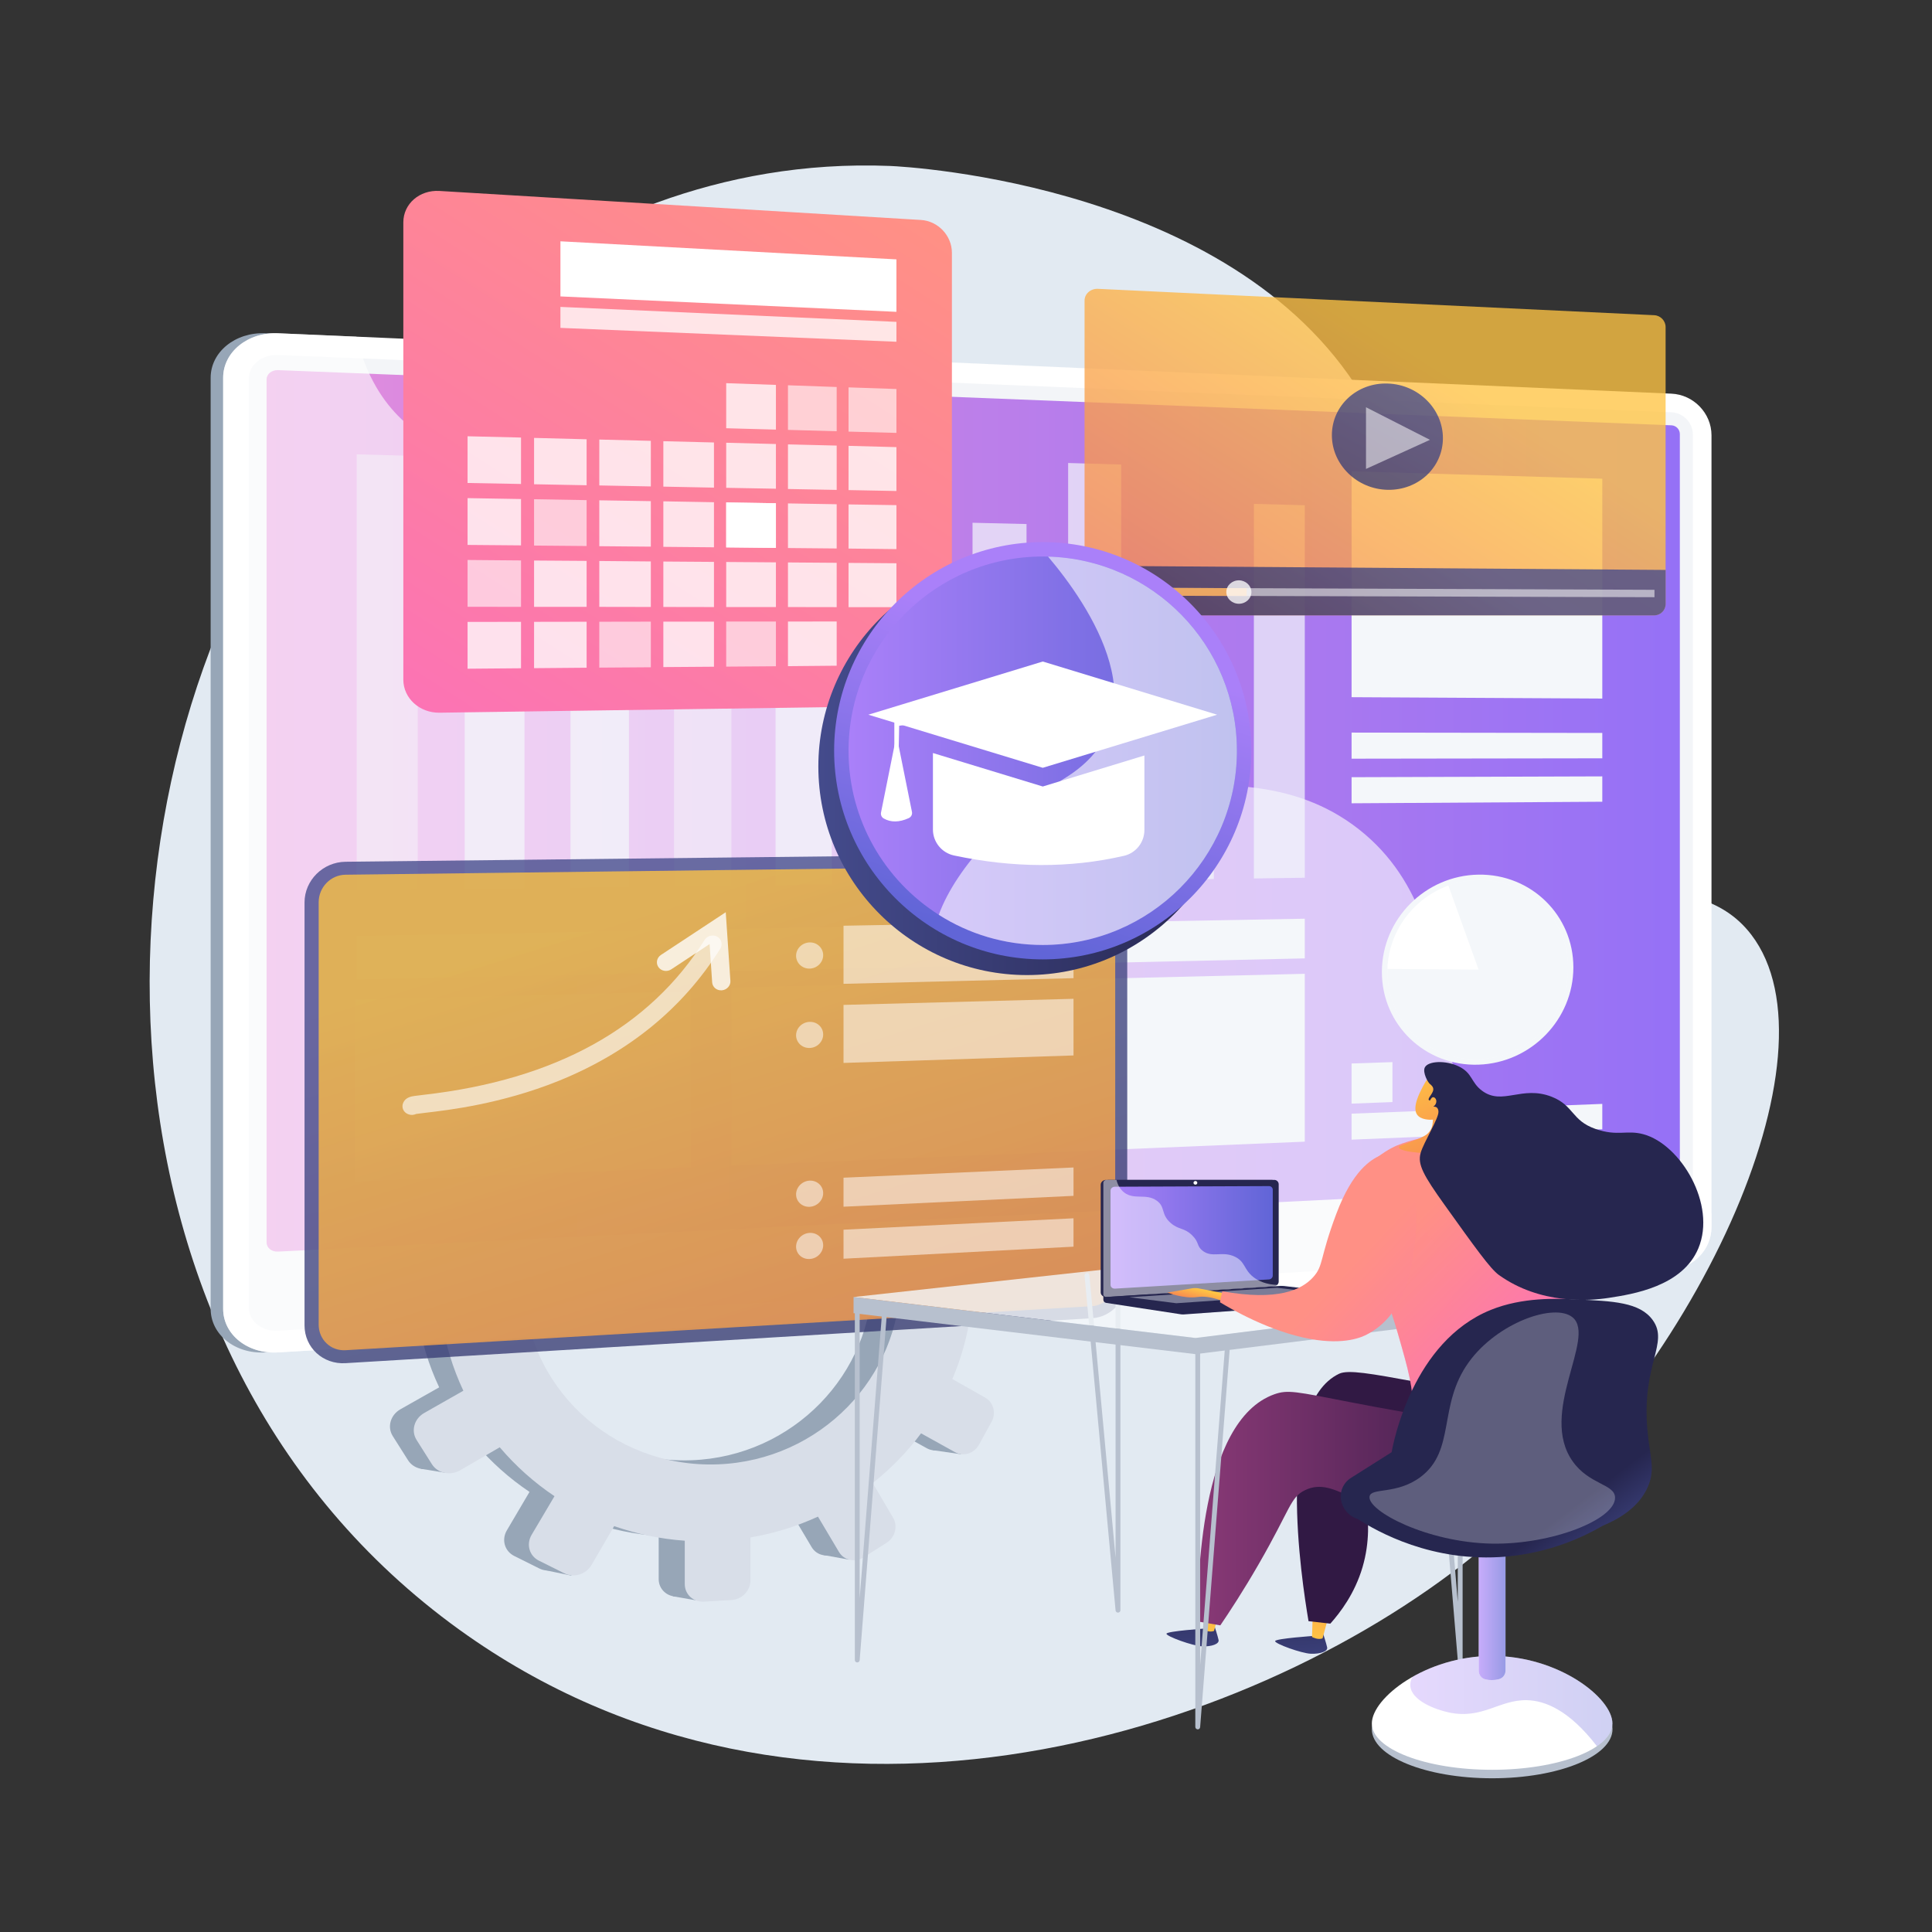 <?xml version="1.0" encoding="UTF-8"?>
<!DOCTYPE svg PUBLIC "-//W3C//DTD SVG 1.1//EN" "http://www.w3.org/Graphics/SVG/1.1/DTD/svg11.dtd">
<!-- Creator: CorelDRAW 2018 (64 Bit) -->
<svg xmlns="http://www.w3.org/2000/svg" xml:space="preserve" width="400px" height="400px" version="1.1" style="shape-rendering:geometricPrecision; text-rendering:geometricPrecision; image-rendering:optimizeQuality; fill-rule:evenodd; clip-rule:evenodd"
viewBox="0 0 211.77 211.77"
 xmlns:xlink="http://www.w3.org/1999/xlink">
 <rect x="0" y="0" width="211.77" height="211.77" fill="#333333" stroke="none"/>
 <defs>
  <style type="text/css">
   <![CDATA[#play,#tuerca{animation-timing-function:linear;animation-iteration-count:infinite}.fil0{fill:none}.fil28{fill:#26264F}.fil2{fill:#97A6B7}.fil26{fill:#B7C0CE}.fil3{fill:#D8DEE8}.fil8{fill:#F4F7FA}.fil17,.fil4{fill:white}.fil1{fill:#E2EAF2}.fil17{fill-opacity:0}.fil47{fill:white;fill-opacity:0.259}.fil5{fill:#D8DEE8;fill-opacity:0.302}.fil11{fill:white;fill-opacity:0.349}.fil31{fill:#D8DEE8;fill-opacity:0.471}.fil30{fill:white;fill-opacity:0.478}.fil10{fill:#F4F7FA;fill-opacity:0.494}.fil24{fill:white;fill-opacity:0.529}.fil20{fill:white;fill-opacity:0.533}.fil7{fill:white;fill-opacity:0.6}.fil14{fill:white;fill-opacity:0.608}.fil18{fill:white;fill-opacity:0.62}.fil9{fill:#F4F7FA;fill-opacity:0.702}.fil13{fill:white;fill-opacity:0.78}.fil19{fill:white;fill-opacity:0.788}.fil27{fill:#F4F7FA;fill-opacity:0.812}.fil40{fill:url(#id0)}.fil34{fill:url(#id1)}.fil29{fill:url(#id2)}.fil6{fill:url(#id3)}.fil48{fill:url(#id4)}.fil32{fill:url(#id5)}.fil39{fill:url(#id6)}.fil50{fill:url(#id7)}.fil33{fill:url(#id8)}.fil35{fill:url(#id9)}.fil37{fill:url(#id10)}.fil38{fill:url(#id11)}.fil41{fill:url(#id12)}.fil43{fill:url(#id13)}.fil46{fill:url(#id14)}.fil12{fill:url(#id15)}.fil36{fill:url(#id16)}.fil49{fill:url(#id17)}.fil44{fill:url(#id18);fill-opacity:0.302}.fil42{fill:url(#id19);fill-opacity:0.302}.fil45{fill:url(#id20);fill-opacity:0.651}.fil25{fill:url(#id21);fill-opacity:0.78}.fil21{fill:url(#id22);fill-opacity:0.78}.fil22{fill:url(#id23);fill-opacity:0.78}.fil23{fill:url(#id24);fill-opacity:0.78}.fil15{fill:url(#id25);fill-opacity:0.788}.fil16{fill:url(#id26);fill-opacity:0.788}#calc,#play,#sombra,#tuerca{transform-box:fill-box;transform-origin:center center}@keyframes spintuerca{0%{transform:translate(0,0) rotate(0)}100%{transform:translate(0,0) rotate(360deg)}}@keyframes spinplay{0%{transform:translate(0,0) rotate(0)}100%{transform:translate(0,0) rotate(360deg)}}#tuerca{animation-name:spintuerca;animation-duration:15s}#play{animation-name:spinplay;animation-duration:8s}#sombra{animation:10s linear infinite forwards sombra_ani}@keyframes sombra_ani{0%,10%,100%,40%{transform:translate(0,0) scale(1)}25%{transform:translate(0,0) scale(1.15)}}#sombra_path{animation:10s linear infinite forwards sombra_path_ani}@keyframes sombra_path_ani{0%,40%,80%{opacity:0}100%,20%,60%{opacity:1}}]]>
  </style>
  <linearGradient id="id0" gradientUnits="userSpaceOnUse" x1="154.56" y1="116.91" x2="161.25" y2="132.82">
   <stop offset="0" style="stop-opacity:1; stop-color:#FFC444"/>
   <stop offset="1" style="stop-opacity:1; stop-color:#F36F56"/>
  </linearGradient>
  <linearGradient id="id1" gradientUnits="userSpaceOnUse" x1="130.17" y1="172.51" x2="131.09" y2="184.45">
   <stop offset="0" style="stop-opacity:1; stop-color:#26264F"/>
   <stop offset="1" style="stop-opacity:1; stop-color:#444B8C"/>
  </linearGradient>
  <linearGradient id="id2" gradientUnits="userSpaceOnUse" x1="121.7" y1="135.58" x2="139.46" y2="135.58">
   <stop offset="0" style="stop-opacity:1; stop-color:#AA80F9"/>
   <stop offset="1" style="stop-opacity:1; stop-color:#6165D7"/>
  </linearGradient>
  <linearGradient id="id3" gradientUnits="userSpaceOnUse" x1="29.21" y1="88.83" x2="184.12" y2="88.83">
   <stop offset="0" style="stop-opacity:1; stop-color:#E38DDD"/>
   <stop offset="1" style="stop-opacity:1; stop-color:#9571F6"/>
  </linearGradient>
  <linearGradient id="id4" gradientUnits="userSpaceOnUse" x1="89.67" y1="83.97" x2="135.41" y2="83.97">
   <stop offset="0" style="stop-opacity:1; stop-color:#444B8C"/>
   <stop offset="1" style="stop-opacity:1; stop-color:#26264F"/>
  </linearGradient>
  <linearGradient id="id5" gradientUnits="userSpaceOnUse" xlink:href="#id1" x1="142.05" y1="173.33" x2="142.97" y2="185.27">
  </linearGradient>
  <linearGradient id="id6" gradientUnits="userSpaceOnUse" xlink:href="#id0" x1="131.37" y1="141.28" x2="130.93" y2="143.1">
  </linearGradient>
  <linearGradient id="id7" gradientUnits="userSpaceOnUse" xlink:href="#id2" x1="92.96" y1="82.27" x2="135.54" y2="82.27">
  </linearGradient>
  <linearGradient id="id8" gradientUnits="userSpaceOnUse" xlink:href="#id0" x1="144.26" y1="179.78" x2="146.53" y2="166.38">
  </linearGradient>
  <linearGradient id="id9" gradientUnits="userSpaceOnUse" xlink:href="#id0" x1="132.38" y1="178.96" x2="134.65" y2="165.56">
  </linearGradient>
  <linearGradient id="id10" gradientUnits="userSpaceOnUse" x1="131.26" y1="165.47" x2="169.86" y2="165.47">
   <stop offset="0" style="stop-opacity:1; stop-color:#893976"/>
   <stop offset="1" style="stop-opacity:1; stop-color:#311944"/>
  </linearGradient>
  <linearGradient id="id11" gradientUnits="userSpaceOnUse" x1="152.91" y1="136.04" x2="169.1" y2="152.37">
   <stop offset="0" style="stop-opacity:1; stop-color:#FF9085"/>
   <stop offset="1" style="stop-opacity:1; stop-color:#FB6FBB"/>
  </linearGradient>
  <linearGradient id="id12" gradientUnits="userSpaceOnUse" xlink:href="#id0" x1="155.43" y1="117.15" x2="161.94" y2="132.03">
  </linearGradient>
  <linearGradient id="id13" gradientUnits="userSpaceOnUse" xlink:href="#id11" x1="147.85" y1="138.83" x2="167.2" y2="157.2">
  </linearGradient>
  <linearGradient id="id14" gradientUnits="userSpaceOnUse" xlink:href="#id4" x1="177.02" y1="172.39" x2="171.85" y2="165.57">
  </linearGradient>
  <linearGradient id="id15" gradientUnits="userSpaceOnUse" xlink:href="#id11" x1="93.27" y1="19.53" x2="47.09" y2="91.42">
  </linearGradient>
  <linearGradient id="id16" gradientUnits="userSpaceOnUse" xlink:href="#id10" x1="165.89" y1="147.84" x2="160.94" y2="155.84">
  </linearGradient>
  <linearGradient id="id17" gradientUnits="userSpaceOnUse" xlink:href="#id2" x1="117.66" y1="70.51" x2="108.31" y2="102.74">
  </linearGradient>
  <linearGradient id="id18" gradientUnits="userSpaceOnUse" xlink:href="#id2" x1="154.58" y1="186.45" x2="176.73" y2="186.45">
  </linearGradient>
  <linearGradient id="id19" gradientUnits="userSpaceOnUse" xlink:href="#id11" x1="147.35" y1="141.18" x2="164.73" y2="157.37">
  </linearGradient>
  <linearGradient id="id20" gradientUnits="userSpaceOnUse" xlink:href="#id2" x1="162.07" y1="176.19" x2="164.98" y2="176.19">
  </linearGradient>
  <linearGradient id="id21" gradientUnits="userSpaceOnUse" xlink:href="#id0" x1="128.53" y1="59.71" x2="128.34" y2="74.43">
  </linearGradient>
  <linearGradient id="id22" gradientUnits="userSpaceOnUse" xlink:href="#id0" x1="156.89" y1="39.9" x2="126.76" y2="86.98">
  </linearGradient>
  <linearGradient id="id23" gradientUnits="userSpaceOnUse" xlink:href="#id4" x1="154.81" y1="57.88" x2="136.04" y2="87.19">
  </linearGradient>
  <linearGradient id="id24" gradientUnits="userSpaceOnUse" xlink:href="#id4" x1="154.93" y1="42.41" x2="138.82" y2="72.97">
  </linearGradient>
  <linearGradient id="id25" gradientUnits="userSpaceOnUse" xlink:href="#id4" x1="71.04" y1="97.69" x2="106.29" y2="210.64">
  </linearGradient>
  <linearGradient id="id26" gradientUnits="userSpaceOnUse" xlink:href="#id0" x1="71.48" y1="98.51" x2="105.34" y2="207.27">
  </linearGradient>
 </defs>
 <g id="Capa_x0020_1">
  <rect id="_1x1" class="fil0" width="211.77" height="211.77"/>
  <g id="bg-sistemas-online-unm.svg">
   <g id="eeZxGrYnhl67">
    <g id="sombra">
     <path id="sombra_path" class="fil1" d="M33.74 51.24c2.73,-3.73 26.04,-34.55 63.82,-33.05 1.89,0.08 38.74,2.03 52.34,26.19 10.05,17.87 -0.59,33.73 11.67,45.9 10.69,10.61 23.83,3.59 30.39,12.17 10.01,13.07 -5.92,48.37 -30.4,68.05 -25.28,20.33 -73.64,35.24 -111.23,8.12 -42.19,-30.45 -41.77,-92.91 -16.59,-127.38z"/>
    </g>
    <g id="tuerca">
      <g id="eeZxGrYnhl610">
       <path id="eeZxGrYnhl611" class="fil2" d="M107.28 136.86l-3.89 0.01c-0.27,-2.57 -0.88,-5.04 -1.8,-7.36l3.29 -1.9c0.9,-0.52 1.2,-1.7 0.68,-2.63l-1.38 -2.49c-0.52,-0.93 -1.68,-1.28 -2.58,-0.76l-3.25 1.84c-1.51,-2.12 -3.32,-4.03 -5.36,-5.67l1.87 -3.21c0.53,-0.92 0.22,-2.13 -0.71,-2.7l-2.49 -1.55c-0.94,-0.58 -2.14,-0.3 -2.69,0.62l-1.87 3.18c-2.41,-1.12 -5.01,-1.93 -7.75,-2.37l0 -3.76c0,-1.11 -0.91,-2.05 -2.04,-2.11l-3.03 -0.13c-1.14,-0.06 -2.08,0.81 -2.08,1.94l0 3.8c-2.82,0.24 -5.54,0.87 -8.11,1.86l-2.02 -3.45c-0.59,-1.01 -1.91,-1.4 -2.94,-0.87l-2.77 1.42c-1.05,0.54 -1.41,1.8 -0.8,2.82l2.09 3.52c-2.29,1.62 -4.34,3.56 -6.07,5.76l-3.79 -2.15c-1.07,-0.6 -2.45,-0.29 -3.07,0.71l-1.67 2.67c-0.63,1 -0.25,2.31 0.83,2.91l3.92 2.17c-1.09,2.5 -1.82,5.18 -2.14,7.98l-4.7 0.01c-1.26,0 -2.29,0.96 -2.29,2.14l0 3.14c0,1.18 1.03,2.13 2.29,2.11l4.83 -0.06c0.4,2.74 1.21,5.35 2.35,7.77l-4.26 2.41c-1.08,0.62 -1.46,1.93 -0.83,2.93l1.67 2.64c0.62,0.99 2,1.29 3.07,0.66l4.31 -2.49c1.72,2.03 3.72,3.82 5.94,5.31l-2.48 4.21c-0.61,1.03 -0.25,2.28 0.8,2.81l2.77 1.38c1.03,0.51 2.35,0.1 2.94,-0.92l2.47 -4.23c2.43,0.86 5,1.4 7.66,1.59l0 4.72c0,1.12 0.94,1.97 2.08,1.91l3.03 -0.18c1.13,-0.07 2.04,-1.03 2.04,-2.14l0 -4.66c2.59,-0.44 5.05,-1.22 7.34,-2.27l2.28 3.84c0.55,0.92 1.75,1.18 2.69,0.58l2.49 -1.57c0.93,-0.59 1.24,-1.81 0.71,-2.72l-2.22 -3.78c1.99,-1.57 3.75,-3.39 5.26,-5.4l3.7 2.05c0.9,0.5 2.06,0.14 2.58,-0.81l1.38 -2.5c0.52,-0.94 0.21,-2.11 -0.68,-2.62l-3.58 -2.02c0.97,-2.27 1.65,-4.69 1.99,-7.21l3.99 -0.05c1.03,-0.02 1.86,-0.89 1.86,-1.95l0 -2.82c0,-1.05 -0.83,-1.91 -1.86,-1.91zm-31.48 23.2c-11.51,0.43 -21.14,-8.5 -21.14,-19.96 0,-11.45 9.63,-20.51 21.14,-20.23 11.11,0.27 19.85,9.21 19.85,19.97 0,10.76 -8.74,19.81 -19.85,20.22z"/>
       <polygon id="eeZxGrYnhl612" class="fil2" points="62.92,109 60.15,108.91 59.2,111.39 "/>
       <polygon id="eeZxGrYnhl613" class="fil2" points="90.39,110.15 93.58,110.18 93.58,112.54 "/>
       <polygon id="eeZxGrYnhl614" class="fil2" points="102.56,121.51 105.74,121.64 104.95,123.43 "/>
       <polygon id="eeZxGrYnhl615" class="fil2" points="107.56,136.89 110.77,137.15 109.72,138.71 "/>
       <polygon id="eeZxGrYnhl616" class="fil2" points="102.21,158.95 105.33,159.4 105.71,156.85 "/>
       <polygon id="eeZxGrYnhl617" class="fil2" points="90.27,170.45 93.07,170.96 93.29,168.89 "/>
       <polygon id="eeZxGrYnhl618" class="fil2" points="76.26,175.41 73.75,174.97 75.91,171.75 "/>
       <polygon id="eeZxGrYnhl619" class="fil2" points="62.64,172.71 59.71,172.1 61.97,169.37 "/>
       <polygon id="eeZxGrYnhl620" class="fil2" points="46.18,120.24 49.23,120.34 48.02,122.57 "/>
       <polygon id="eeZxGrYnhl621" class="fil2" points="40.1,144.21 42.9,144.63 42.67,142.34 "/>
       <polygon id="eeZxGrYnhl622" class="fil2" points="46.11,160.99 48.85,161.44 49.07,159.62 "/>
      </g>
      <path id="eeZxGrYnhl623" class="fil3" d="M110.42 137.11l-3.92 0.01c-0.27,-2.59 -0.89,-5.08 -1.82,-7.41l3.32 -1.93c0.9,-0.52 1.21,-1.71 0.69,-2.65l-1.39 -2.5c-0.53,-0.94 -1.69,-1.29 -2.61,-0.77l-3.27 1.86c-1.53,-2.14 -3.35,-4.06 -5.41,-5.72l1.89 -3.23c0.54,-0.93 0.22,-2.15 -0.72,-2.74l-2.51 -1.55c-0.94,-0.59 -2.16,-0.31 -2.71,0.62l-1.89 3.2c-2.42,-1.12 -5.04,-1.94 -7.81,-2.38l0 -3.79c0,-1.12 -0.92,-2.07 -2.06,-2.12l-3.05 -0.14c-1.15,-0.06 -2.09,0.82 -2.09,1.95l0 3.84c-2.85,0.24 -5.6,0.88 -8.18,1.87l-2.04 -3.47c-0.6,-1.02 -1.93,-1.42 -2.97,-0.88l-2.79 1.43c-1.06,0.54 -1.42,1.81 -0.81,2.84l2.11 3.55c-2.31,1.63 -4.37,3.59 -6.12,5.8l-3.82 -2.16c-1.08,-0.61 -2.47,-0.29 -3.1,0.72l-1.68 2.68c-0.63,1.02 -0.25,2.33 0.84,2.94l3.95 2.19c-1.1,2.52 -1.84,5.22 -2.16,8.05l-4.74 0.01c-1.27,0 -2.31,0.96 -2.31,2.15l0 3.17c0,1.19 1.04,2.14 2.31,2.12l4.87 -0.06c0.41,2.77 1.22,5.39 2.37,7.83l-4.29 2.44c-1.09,0.62 -1.47,1.94 -0.84,2.95l1.68 2.66c0.63,1 2.02,1.3 3.1,0.67l4.34 -2.52c1.74,2.05 3.76,3.86 6,5.36l-2.51 4.24c-0.61,1.04 -0.25,2.31 0.81,2.83l2.79 1.39c1.04,0.52 2.37,0.11 2.97,-0.92l2.48 -4.26c2.46,0.86 5.05,1.41 7.74,1.6l0 4.75c0,1.14 0.94,2 2.09,1.93l3.05 -0.18c1.14,-0.07 2.06,-1.03 2.06,-2.15l0 -4.71c2.61,-0.44 5.09,-1.22 7.4,-2.28l2.3 3.87c0.55,0.93 1.77,1.19 2.71,0.59l2.51 -1.59c0.94,-0.6 1.26,-1.82 0.72,-2.74l-2.24 -3.81c2,-1.59 3.79,-3.42 5.3,-5.45l3.73 2.07c0.92,0.5 2.08,0.14 2.61,-0.81l1.39 -2.53c0.52,-0.94 0.21,-2.12 -0.69,-2.64l-3.61 -2.04c0.98,-2.29 1.66,-4.73 2.01,-7.27l4.02 -0.05c1.04,-0.01 1.88,-0.89 1.88,-1.96l0 -2.84c0,-1.07 -0.84,-1.93 -1.88,-1.93zm-31.74 23.4c-11.6,0.43 -21.31,-8.58 -21.31,-20.13 0,-11.55 9.71,-20.68 21.31,-20.39 11.21,0.27 20.02,9.28 20.02,20.13 0,10.85 -8.81,19.97 -20.02,20.39z"/>
    </g>
    <g id="screen">
     <g id="eeZxGrYnhl625">
      <g id="eeZxGrYnhl626">
       <path id="eeZxGrYnhl627" class="fil2" d="M29.09 148.24c-3.3,0.2 -6,-1.94 -6,-4.78l0 -102.05c0,-2.83 2.7,-5.02 6,-4.88l152.75 6.62c2.42,0.11 4.39,2.15 4.39,4.56l0 86.8c0,2.41 -1.97,4.48 -4.39,4.63l-152.75 9.1z"/>
       <path id="eeZxGrYnhl628" class="fil4" d="M30.47 148.24c-3.31,0.2 -6.01,-1.94 -6.01,-4.78l0 -102.05c0,-2.83 2.71,-5.02 6.01,-4.88l152.74 6.62c2.43,0.11 4.39,2.15 4.39,4.56l0 86.8c0,2.41 -1.96,4.48 -4.39,4.63l-152.74 9.1z"/>
       <path id="eeZxGrYnhl629" class="fil5" d="M183.21 45.19l-152.74 -6.28c-1.77,-0.07 -3.2,1.09 -3.2,2.61l0 79.37 0 22.42c0,1.51 1.43,2.66 3.2,2.55l152.74 -8.77c1.3,-0.07 2.35,-1.18 2.35,-2.47l0 -19.84 0 -67.15c0,-1.29 -1.05,-2.38 -2.35,-2.44z"/>
       <path id="eeZxGrYnhl630" class="fil6" d="M30.47 137.19c-0.69,0.04 -1.25,-0.41 -1.25,-1l0 -94.6c0,-0.59 0.56,-1.04 1.25,-1.02l152.74 6.05c0.51,0.02 0.92,0.45 0.92,0.95l0 81.11c0,0.51 -0.41,0.94 -0.92,0.96l-152.74 7.55z"/>
      </g>
      <path id="eeZxGrYnhl631" class="fil7" d="M167.27 132.82c-12.85,-7.95 -3.88,-30.55 -18.31,-41.91 -14.55,-11.44 -35.02,2.6 -45.21,-9.26 -7.59,-8.83 1.29,-19.49 -5.96,-27.79 -11.36,-13.02 -40.45,4.89 -53.81,-7.94 -1.9,-1.82 -3.82,-4.58 -4.91,-9.02l-8.6 -0.37c-3.31,-0.14 -6.01,2.05 -6.01,4.88l0 102.05c0,2.84 2.71,4.98 6.01,4.78l152.74 -9.1c2.43,-0.15 4.39,-2.22 4.39,-4.63l0 -1.55c-10.14,3.45 -16.34,2.33 -20.33,-0.14z"/>
     </g>
     <g id="eeZxGrYnhl632">
      <polygon id="eeZxGrYnhl633" class="fil8" points="38.95,129.48 75.71,127.95 75.71,108.67 38.95,109.56 "/>
      <g id="eeZxGrYnhl634">
       <g id="eeZxGrYnhl635">
        <polygon id="eeZxGrYnhl636" class="fil9" points="137.44,96.29 143.02,96.21 143.02,55.38 137.44,55.23 "/>
        <polygon id="eeZxGrYnhl637" class="fil9" points="127.36,96.43 133.05,96.35 133.05,75.74 127.36,75.7 "/>
        <polygon id="eeZxGrYnhl638" class="fil9" points="117.08,96.57 122.89,96.49 122.89,50.92 117.08,50.75 "/>
        <polygon id="eeZxGrYnhl639" class="fil9" points="106.6,96.72 112.52,96.63 112.52,57.44 106.6,57.3 "/>
        <polygon id="eeZxGrYnhl640" class="fil9" points="95.91,96.86 101.95,96.78 101.95,86.17 95.91,86.19 "/>
        <polygon id="eeZxGrYnhl641" class="fil9" points="85.01,97.01 91.17,96.93 91.17,71.73 85.01,71.67 "/>
        <polygon id="eeZxGrYnhl642" class="fil10" points="73.88,97.17 80.17,97.08 80.17,60.4 73.88,60.27 "/>
        <polygon id="eeZxGrYnhl643" class="fil9" points="62.53,97.32 68.94,97.24 68.94,70.21 62.53,70.14 "/>
        <polygon id="eeZxGrYnhl644" class="fil9" points="50.94,97.48 57.49,97.39 57.49,55.04 50.94,54.88 "/>
        <polygon id="eeZxGrYnhl645" class="fil10" points="39.1,97.65 45.79,97.56 45.79,49.99 39.1,49.8 "/>
       </g>
      </g>
      <polygon id="eeZxGrYnhl646" class="fil8" points="148.15,124.92 175.63,123.78 175.63,121 148.15,122.07 "/>
      <polygon id="eeZxGrYnhl647" class="fil8" points="148.15,88.05 175.63,87.88 175.63,85.1 148.15,85.19 "/>
      <polygon id="eeZxGrYnhl648" class="fil8" points="148.15,83.16 175.63,83.12 175.63,80.34 148.15,80.3 "/>
      <polygon id="eeZxGrYnhl649" class="fil8" points="148.15,120.97 152.63,120.8 152.63,116.42 148.15,116.57 "/>
      <g id="eeZxGrYnhl650">
       <path id="eeZxGrYnhl651" class="fil8" d="M151.47 106.54c0,5.81 4.77,10.36 10.6,10.16 5.77,-0.2 10.39,-4.97 10.39,-10.67 0,-5.69 -4.62,-10.24 -10.39,-10.16 -5.83,0.08 -10.6,4.86 -10.6,10.67z"/>
       <path id="eeZxGrYnhl652" class="fil11" d="M152.08 106.21c0.14,-4.18 2.89,-7.76 6.68,-9.14 1.04,-0.38 2.16,-0.59 3.31,-0.61 5.44,-0.08 9.81,4.22 9.81,9.59 0,5.37 -4.37,9.87 -9.81,10.06 -5.49,0.18 -9.99,-4.11 -9.99,-9.59 0,-0.1 0,-0.21 0,-0.31z"/>
       <path id="eeZxGrYnhl653" class="fil8" d="M152.08 106.21c0.14,-4.18 2.89,-7.76 6.68,-9.14 1.04,-0.38 2.16,-0.59 3.31,-0.61 5.44,-0.08 9.81,4.22 9.81,9.59 0,5.37 -4.37,9.87 -9.81,10.06 -5.49,0.18 -9.99,-4.11 -9.99,-9.59 0,-0.1 0,-0.21 0,-0.31z"/>
       <g id="eeZxGrYnhl654">
        <path id="eeZxGrYnhl655" class="fil4" d="M152.08 106.21c0.14,-4.18 2.89,-7.76 6.68,-9.14l3.31 9.21 -9.99 -0.07z"/>
       </g>
      </g>
      <g id="eeZxGrYnhl656">
       <path id="eeZxGrYnhl657" class="fil8" d="M49.05 117.35c2.33,0.08 2.68,-1.27 4.98,-1.4 3.9,-0.22 4.85,3.58 8.61,3.52 3.07,-0.05 3.84,-2.61 6.88,-2.33 2.25,0.21 2.7,1.72 4.9,1.93 0.44,0.04 0.87,0.03 1.29,-0.03l0 8.9 -36.76 1.54 0 -15.76c1.97,0.14 3.41,0.58 4.44,1.03 2.48,1.09 3.3,2.51 5.66,2.6z"/>
      </g>
      <polygon id="eeZxGrYnhl658" class="fil8" points="148.15,76.42 175.63,76.57 175.63,52.47 148.15,51.66 "/>
      <polygon id="eeZxGrYnhl659" class="fil8" points="39.1,107.38 143.02,105.05 143.02,100.7 39.1,102.58 "/>
      <polygon id="eeZxGrYnhl660" class="fil8" points="80.17,127.76 143.02,125.14 143.02,106.74 80.17,108.25 "/>
     </g>
    </g>
    <g id="calc">
     <path id="eeZxGrYnhl662" class="fil12" d="M100.94 77.37l-52.77 0.75c-2.18,0.03 -3.96,-1.59 -3.96,-3.62l0 -50.13c0,-2.03 1.78,-3.57 3.96,-3.44l52.77 3.18c1.88,0.11 3.4,1.72 3.4,3.59l0 46.24c0,1.87 -1.52,3.4 -3.4,3.43z"/>
     <g id="eeZxGrYnhl663">
      <g id="eeZxGrYnhl664">
       <polygon id="eeZxGrYnhl665" class="fil13" points="85.05,47.09 79.6,46.94 79.6,42 85.05,42.19 "/>
       <polygon id="eeZxGrYnhl666" class="fil14" points="91.71,47.27 86.37,47.12 86.37,42.23 91.71,42.42 "/>
       <polygon id="eeZxGrYnhl667" class="fil14" points="98.26,47.45 93.01,47.31 93.01,42.46 98.26,42.64 "/>
       <polygon id="eeZxGrYnhl668" class="fil13" points="57.11,53.05 51.25,52.94 51.25,47.82 57.11,47.96 "/>
       <polygon id="eeZxGrYnhl669" class="fil13" points="64.3,53.19 58.54,53.08 58.54,48 64.3,48.15 "/>
       <polygon id="eeZxGrYnhl670" class="fil13" points="71.34,53.32 65.69,53.21 65.69,48.18 71.34,48.32 "/>
       <polygon id="eeZxGrYnhl671" class="fil13" points="78.26,53.45 72.71,53.34 72.71,48.36 78.26,48.5 "/>
       <polygon id="eeZxGrYnhl672" class="fil13" points="85.05,53.57 79.6,53.47 79.6,48.53 85.05,48.67 "/>
       <polygon id="eeZxGrYnhl673" class="fil13" points="91.71,53.7 86.37,53.6 86.37,48.71 91.71,48.84 "/>
       <polygon id="eeZxGrYnhl674" class="fil13" points="98.26,53.82 93.01,53.72 93.01,48.87 98.26,49.01 "/>
       <polygon id="eeZxGrYnhl675" class="fil13" points="57.11,59.78 51.25,59.73 51.25,54.6 57.11,54.7 "/>
       <polygon id="eeZxGrYnhl676" class="fil14" points="64.3,59.85 58.54,59.8 58.54,54.72 64.3,54.82 "/>
       <polygon id="eeZxGrYnhl677" class="fil13" points="71.34,59.92 65.69,59.87 65.69,54.84 71.34,54.93 "/>
       <polygon id="eeZxGrYnhl678" class="fil13" points="78.26,59.99 72.71,59.94 72.71,54.95 78.26,55.05 "/>
       <polygon id="eeZxGrYnhl679" class="fil13" points="85.05,60.06 79.6,60 79.6,55.07 85.05,55.16 "/>
       <polygon id="eeZxGrYnhl680" class="fil13" points="91.71,60.12 86.37,60.07 86.37,55.18 91.71,55.27 "/>
       <polygon id="eeZxGrYnhl681" class="fil13" points="98.26,60.19 93.01,60.13 93.01,55.29 98.26,55.37 "/>
       <polygon id="eeZxGrYnhl682" class="fil14" points="57.11,66.52 51.25,66.51 51.25,61.38 57.11,61.43 "/>
       <polygon id="eeZxGrYnhl683" class="fil13" points="64.3,66.52 58.54,66.52 58.54,61.44 64.3,61.48 "/>
       <polygon id="eeZxGrYnhl684" class="fil13" points="71.34,66.53 65.69,66.52 65.69,61.49 71.34,61.54 "/>
       <polygon id="eeZxGrYnhl685" class="fil13" points="78.26,66.54 72.71,66.53 72.71,61.55 78.26,61.59 "/>
       <polygon id="eeZxGrYnhl686" class="fil13" points="85.05,66.54 79.6,66.54 79.6,61.6 85.05,61.64 "/>
       <polygon id="eeZxGrYnhl687" class="fil13" points="91.71,66.55 86.37,66.54 86.37,61.65 91.71,61.69 "/>
       <polygon id="eeZxGrYnhl688" class="fil13" points="98.26,66.55 93.01,66.55 93.01,61.7 98.26,61.74 "/>
       <polygon id="eeZxGrYnhl689" class="fil13" points="57.11,73.25 51.25,73.3 51.25,68.17 57.11,68.16 "/>
       <polygon id="eeZxGrYnhl690" class="fil13" points="64.3,73.19 58.54,73.24 58.54,68.16 64.3,68.15 "/>
       <polygon id="eeZxGrYnhl691" class="fil14" points="71.34,73.14 65.69,73.18 65.69,68.15 71.34,68.14 "/>
       <polygon id="eeZxGrYnhl692" class="fil13" points="78.26,73.08 72.71,73.12 72.71,68.14 78.26,68.14 "/>
       <polygon id="eeZxGrYnhl693" class="fil14" points="85.05,73.03 79.6,73.07 79.6,68.13 85.05,68.13 "/>
       <polygon id="eeZxGrYnhl694" class="fil13" points="91.71,72.97 86.37,73.02 86.37,68.13 91.71,68.12 "/>
      </g>
      <polygon id="eeZxGrYnhl695" class="fil4" points="98.26,34.18 61.43,32.49 61.43,26.45 98.26,28.43 "/>
      <polygon id="eeZxGrYnhl696" class="fil13" points="98.26,37.46 61.43,35.94 61.43,33.64 98.26,35.28 "/>
      <polygon id="eeZxGrYnhl697" class="fil4" points="85.05,60.06 79.6,60 79.6,55.07 85.05,55.16 "/>
     </g>
    </g>
    <g id="eeZxGrYnhl698">
     <path id="eeZxGrYnhl699" class="fil15" d="M37.87 149.42c-2.47,0.15 -4.49,-1.71 -4.49,-4.14l0 -46.36c0,-2.43 2.02,-4.43 4.49,-4.46l81.86 -0.91c2.12,-0.03 3.83,1.77 3.83,4.01l0 42.64c0,2.24 -1.71,4.16 -3.83,4.29l-81.86 4.93z"/>
     <path id="eeZxGrYnhl6100" class="fil16" d="M119.73 94.87l-81.86 1.01c-1.62,0.02 -2.94,1.37 -2.94,3.02l0 46.29c0,1.65 1.32,2.9 2.94,2.81l81.86 -4.83c1.39,-0.08 2.51,-1.38 2.51,-2.9l0 -42.69c0,-1.52 -1.12,-2.73 -2.51,-2.71z"/>
     <polygon id="eeZxGrYnhl6101" class="fil17" points="51.31,140.14 45.18,140.46 45.18,130.61 51.31,130.34 "/>
     <polygon id="eeZxGrYnhl6102" class="fil17" points="61.39,139.61 55.37,139.92 55.37,126.95 61.39,126.7 "/>
     <polygon id="eeZxGrYnhl6103" class="fil17" points="71.28,139.09 65.37,139.4 65.37,122.3 71.28,122.08 "/>
     <polygon id="eeZxGrYnhl6104" class="fil17" points="80.99,138.91 75.19,139.22 75.19,116.7 80.99,116.51 "/>
     <path id="eeZxGrYnhl6105" class="fil18" d="M45.18 122.21c-0.14,0 -0.28,-0.02 -0.41,-0.07 -0.55,-0.19 -0.8,-0.76 -0.57,-1.27 0.26,-0.59 0.89,-0.69 1.23,-0.74 0.26,-0.04 0.61,-0.08 1.05,-0.13 14.46,-1.65 24.73,-7.38 30.76,-16.98 0.29,-0.46 0.9,-0.61 1.38,-0.35 0.47,0.27 0.62,0.86 0.33,1.32 -4.07,6.5 -10.02,11.38 -17.75,14.5 -6.27,2.52 -12.05,3.19 -14.54,3.48 -0.41,0.05 -0.83,0.1 -1.03,0.13 -0.14,0.06 -0.29,0.1 -0.45,0.11zm0.98 -0.63c0,0 0,0 0,0 0,0 0,0 0,0zm0 0c0,0 0,0 0,0 0,0 0,0 0,0zm0 0c0,0 0,0 0,0 0,0 0,0 0,0zm0 -0.01c0,0 0,0 0,0.01 0,-0.01 0,-0.01 0,-0.01zm0 0c0,0 0,0 0,0 0,0 0,0 0,0zm0 0c0,0 0,0 0,0 0,0 0,0 0,0zm0 0c0,0 0,0 0,0 0,0 0,0 0,0z"/>
     <path id="eeZxGrYnhl6106" class="fil19" d="M79.06 108.55c-0.52,0.02 -0.96,-0.36 -1,-0.87l-0.28 -4.2 -4.2 2.77c-0.46,0.31 -1.09,0.2 -1.4,-0.23 -0.32,-0.44 -0.19,-1.05 0.27,-1.35l7.1 -4.68 0.51 7.52c0.04,0.52 -0.38,0.99 -0.93,1.04 -0.02,0 -0.05,0 -0.07,0z"/>
     <path id="eeZxGrYnhl6107" class="fil20" d="M90.23 104.7c0,0.79 -0.67,1.45 -1.48,1.47 -0.82,0.02 -1.49,-0.61 -1.49,-1.41 0,-0.79 0.67,-1.44 1.49,-1.46 0.82,-0.02 1.48,0.61 1.48,1.4z"/>
     <polygon id="eeZxGrYnhl6108" class="fil20" points="117.67,107.22 92.46,107.84 92.46,101.47 117.67,101.01 "/>
     <path id="eeZxGrYnhl6109" class="fil20" d="M90.23 113.39c0,0.8 -0.67,1.46 -1.48,1.48 -0.82,0.03 -1.49,-0.6 -1.49,-1.39 0,-0.79 0.67,-1.45 1.49,-1.47 0.82,-0.03 1.48,0.59 1.48,1.38z"/>
     <polygon id="eeZxGrYnhl6110" class="fil20" points="117.67,115.69 92.46,116.51 92.46,110.15 117.67,109.48 "/>
     <path id="eeZxGrYnhl6111" class="fil20" d="M90.23 130.78c0,0.79 -0.67,1.46 -1.48,1.5 -0.82,0.04 -1.49,-0.57 -1.49,-1.36 0,-0.8 0.67,-1.47 1.49,-1.51 0.82,-0.03 1.48,0.58 1.48,1.37z"/>
     <polygon id="eeZxGrYnhl6112" class="fil20" points="117.67,131.08 92.46,132.27 92.46,129.09 117.67,127.97 "/>
     <path id="eeZxGrYnhl6113" class="fil20" d="M90.23 136.49c0,0.8 -0.67,1.47 -1.48,1.51 -0.82,0.05 -1.49,-0.56 -1.49,-1.35 0,-0.8 0.67,-1.47 1.49,-1.51 0.82,-0.04 1.48,0.56 1.48,1.35z"/>
     <polygon id="eeZxGrYnhl6114" class="fil20" points="117.67,136.65 92.46,137.97 92.46,134.79 117.67,133.54 "/>
    </g>
    <g id="eeZxGrYnhl6115">
     <path id="eeZxGrYnhl6116" class="fil21" d="M181.32 67.45l-60.96 0c-0.81,0 -1.48,-0.61 -1.48,-1.36l0 -33.14c0,-0.75 0.67,-1.33 1.48,-1.29l60.96 2.89c0.69,0.03 1.25,0.61 1.25,1.3l0 30.36c0,0.68 -0.56,1.24 -1.25,1.24z"/>
     <path id="eeZxGrYnhl6117" class="fil22" d="M181.32 67.45l-60.96 0c-0.81,0 -1.48,-0.61 -1.48,-1.36l0 -4.08 63.69 0.46 0 3.74c0,0.68 -0.56,1.24 -1.25,1.24z"/>
     <g id="play">
      <g id="eeZxGrYnhl6118_ts">
       <g id="eeZxGrYnhl6118">
        <path id="eeZxGrYnhl6119" class="fil23" d="M158.16 48.03c0,3.19 -2.69,5.72 -6.04,5.66 -3.37,-0.06 -6.13,-2.74 -6.13,-5.99 0,-3.25 2.76,-5.78 6.13,-5.66 3.35,0.11 6.04,2.79 6.04,5.99z"/>
        <polygon id="eeZxGrYnhl6120" class="fil24" points="149.73,51.4 149.73,44.64 156.74,48.21 "/>
       </g>
      </g>
     </g>
     <polygon id="eeZxGrYnhl6121" class="fil24" points="181.35,65.46 120.33,65.28 120.33,64.41 181.35,64.65 "/>
     <polygon id="eeZxGrYnhl6122" class="fil25" points="136.65,65.33 120.33,65.28 120.33,64.41 136.65,64.47 "/>
     <path id="eeZxGrYnhl6123" class="fil13" d="M137.17 64.9c0,0.71 -0.62,1.28 -1.37,1.28 -0.76,0 -1.38,-0.58 -1.38,-1.29 0,-0.71 0.62,-1.28 1.38,-1.28 0.75,0.01 1.37,0.58 1.37,1.29z"/>
    </g>
    <g id="eeZxGrYnhl6124">
     <g id="eeZxGrYnhl6125">
      <path id="eeZxGrYnhl6126" class="fil26" d="M122.54 176.76c-0.13,0 -0.25,-0.1 -0.26,-0.24l-3.4 -36.69c-0.01,-0.15 0.1,-0.28 0.24,-0.29 0.15,-0.01 0.28,0.09 0.29,0.24l2.87 30.97 0 -31.76c0,-0.15 0.12,-0.27 0.26,-0.27 0.15,0 0.27,0.12 0.27,0.27l0 37.51c0,0.14 -0.11,0.25 -0.25,0.26 -0.01,0 -0.01,0 -0.02,0z"/>
      <g id="eeZxGrYnhl6127">
       <polygon id="eeZxGrYnhl6128" class="fil27" points="160.41,143 123.16,138.92 93.56,142.17 131.04,146.66 "/>
       <polygon id="eeZxGrYnhl6129" class="fil26" points="131.04,146.66 160.41,143 160.41,144.77 131.04,148.43 93.56,143.94 93.56,142.17 "/>
      </g>
      <path id="eeZxGrYnhl6130" class="fil26" d="M93.97 182.22c-0.01,0 -0.01,0 -0.02,0 -0.14,0 -0.25,-0.12 -0.25,-0.26l0 -38.12c0,-0.14 0.12,-0.26 0.27,-0.26 0.14,0 0.26,0.12 0.26,0.26l0 31.36 2.46 -31.38c0.02,-0.14 0.14,-0.25 0.29,-0.24 0.14,0.01 0.25,0.14 0.24,0.29l-2.99 38.11c-0.01,0.14 -0.13,0.24 -0.26,0.24z"/>
      <path id="eeZxGrYnhl6131" class="fil26" d="M160.05 182.22c-0.13,0 -0.25,-0.1 -0.26,-0.24l-3.18 -38.11c-0.01,-0.15 0.1,-0.28 0.24,-0.29 0.15,-0.02 0.28,0.1 0.29,0.24l2.65 31.77 0 -30.82c0,-0.15 0.12,-0.26 0.26,-0.26 0.15,0 0.27,0.11 0.27,0.26l0 37.19c0,0.14 -0.11,0.26 -0.26,0.26 0,0 0,0 -0.01,0z"/>
     </g>
     <g id="eeZxGrYnhl6132">
      <g id="eeZxGrYnhl6133">
       <g id="eeZxGrYnhl6134">
        <path id="eeZxGrYnhl6135" class="fil28" d="M149.89 142.04l-28.95 -0.21 0 0.63c0,0.18 0.13,0.32 0.3,0.35l8.18 1.25c0.1,0.02 0.2,0.02 0.3,0.02l19.86 -1.43c0.18,-0.02 0.31,-0.16 0.31,-0.34l0 -0.27 0 0z"/>
        <g id="eeZxGrYnhl6136">
         <path id="eeZxGrYnhl6137" class="fil28" d="M139.39 140.99l-18.15 1.16c-0.33,0.02 -0.59,-0.2 -0.59,-0.49l0 -11.8c0,-0.29 0.27,-0.53 0.59,-0.53l18.15 0c0.26,0 0.48,0.21 0.48,0.48l0 10.66c0,0.27 -0.22,0.5 -0.48,0.52z"/>
         <path id="eeZxGrYnhl6138" class="fil28" d="M139.68 140.99l-18.15 1.16c-0.33,0.02 -0.59,-0.2 -0.59,-0.49l0 -11.8c0,-0.29 0.26,-0.53 0.59,-0.53l18.15 0c0.26,0 0.48,0.21 0.48,0.48l0 10.66c0,0.27 -0.22,0.5 -0.48,0.52z"/>
         <path id="eeZxGrYnhl6139" class="fil29" d="M139.11 140.24l-16.9 1.01c-0.27,0.01 -0.48,-0.17 -0.48,-0.41l0 -10.33c0,-0.24 0.21,-0.43 0.48,-0.43l16.9 -0.07c0.22,0 0.4,0.18 0.4,0.4l0 9.41c0,0.21 -0.18,0.4 -0.4,0.42z"/>
         <path id="eeZxGrYnhl6140" class="fil4" d="M131.24 129.65c0,0.11 -0.09,0.2 -0.21,0.2 -0.11,0 -0.21,-0.09 -0.21,-0.2 0,-0.11 0.1,-0.2 0.21,-0.2 0.12,0 0.21,0.09 0.21,0.2z"/>
         <path id="eeZxGrYnhl6141" class="fil30" d="M135.38 137.76c-1.41,-0.69 -2.51,0.18 -3.58,-0.68 -0.65,-0.51 -0.33,-0.9 -1.13,-1.68 -0.88,-0.86 -1.45,-0.57 -2.34,-1.34 -1.12,-0.98 -0.56,-1.74 -1.52,-2.44 -1.17,-0.85 -2.44,-0.07 -3.55,-0.88 -0.48,-0.36 -0.75,-0.87 -0.88,-1.41l-1.09 0c-0.19,0 -0.35,0.14 -0.35,0.31l0 12.24c0,0.17 0.16,0.3 0.35,0.29l18.59 -1.2c0.09,0 0.17,-0.05 0.22,-0.12 -1.36,-0.04 -2.2,-0.46 -2.73,-0.88 -1.05,-0.84 -0.87,-1.66 -1.99,-2.21z"/>
        </g>
        <path id="eeZxGrYnhl6142" class="fil28" d="M140.4 140.95l-19.46 1.23 8.48 1.3c0.1,0.02 0.2,0.02 0.3,0.02l20.17 -1.46 -9.18 -1.08c-0.1,-0.01 -0.21,-0.01 -0.31,-0.01z"/>
        <polygon id="eeZxGrYnhl6143" class="fil31" points="123.78,142.19 139.98,141.16 144.99,141.74 128.93,142.85 "/>
       </g>
      </g>
      <path id="eeZxGrYnhl6144" class="fil32" d="M144.08 179.31c0,0 -4.25,0.29 -4.31,0.57 -0.07,0.28 2.88,1.35 3.92,1.39 1.03,0.04 1.88,-0.26 1.78,-0.7 -0.09,-0.43 -0.45,-1.53 -0.45,-1.53l-0.94 0.27z"/>
      <path id="eeZxGrYnhl6145" class="fil33" d="M143.88 177.42l-0.07 2.01c0,0 0.65,0.36 1.16,0.15l0.57 -2.12 -1.66 -0.04z"/>
      <path id="eeZxGrYnhl6146" class="fil34" d="M132.18 178.5c0,0 -4.25,0.29 -4.32,0.57 -0.06,0.28 2.89,1.35 3.92,1.39 1.03,0.04 1.88,-0.26 1.79,-0.7 -0.09,-0.43 -0.45,-1.53 -0.45,-1.53l-0.94 0.27z"/>
      <path id="eeZxGrYnhl6147" class="fil35" d="M131.98 176.61l-0.07 2.01c0,0 0.64,0.36 1.16,0.15l0.57 -2.12 -1.66 -0.04z"/>
      <path id="eeZxGrYnhl6148" class="fil36" d="M143.43 177.7c0.8,0.09 1.59,0.18 2.39,0.27 1.07,-1.2 2.67,-3.27 3.53,-6.19 1.65,-5.63 -0.74,-9.68 0.8,-10.69 2.17,-1.43 6.88,6.79 14.44,6.58 3.11,-0.08 7.16,-1.6 8.71,-4.91 0.24,-0.5 1.39,-3.12 0.27,-5.57 -1.16,-2.53 -6.92,-3.63 -18.39,-5.73 -4.92,-0.9 -7.4,-1.35 -8.4,-0.88 -7.08,3.38 -4.13,22.49 -3.35,27.12z"/>
      <path id="eeZxGrYnhl6149" class="fil37" d="M131.29 177.73c0.82,0.15 1.64,0.29 2.47,0.43 1,-1.47 2.51,-3.77 4.2,-6.7 3.52,-6.1 3.46,-7.34 5.09,-8.12 3.45,-1.66 6.05,2.82 14.58,4.06 2.79,0.41 8.98,1.31 11.49,-2.03 1.01,-1.35 1.6,-3.63 0.79,-5.57 -1.44,-3.47 -6.19,-3.05 -21.82,-6.09 -6.1,-1.19 -6.93,-1.4 -8.41,-0.88 -8.25,2.94 -8.41,20.9 -8.39,24.9z"/>
      <path id="eeZxGrYnhl6150" class="fil38" d="M148.37 129.97c0.81,-1.98 2.56,-3.12 3.46,-3.72 0.45,-0.29 0.87,-0.51 1.29,-0.69 3.28,-1.33 6.54,-1.24 7.13,-1.2 1.41,0.11 4.9,0.37 7.49,2.61 1.25,1.08 2.25,2.6 3.71,11.13 2.03,11.91 0.38,10.69 1.99,15.51 0.85,2.55 2.17,5.48 0.77,7.35 -0.45,0.61 -1.1,0.78 -2.41,1.37 -4.92,2.22 -9.33,1.84 -12.01,1.57 -2.95,-0.29 -4.44,-0.46 -5.22,-1.5 -1.25,-1.66 0.04,-3.78 0.26,-7.44 0.16,-2.63 -0.43,-4.71 -1.63,-8.87 -2.78,-9.68 -6.38,-12.31 -4.83,-16.12z"/>
      <path id="eeZxGrYnhl6151" class="fil39" d="M134.52 141.83l-3.14 -0.61c-0.23,-0.04 -0.46,-0.04 -0.69,-0.01l-2.72 0.47c0,0 1.77,0.71 3.27,0.49 1.51,-0.22 3.15,0.62 3.15,0.62l0.13 -0.96z"/>
      <g id="eeZxGrYnhl6152">
       <g id="eeZxGrYnhl6153">
        <path id="eeZxGrYnhl6154" class="fil40" d="M155.32 122.16c-0.53,-0.8 0.27,-2.33 0.58,-2.94 0.01,-0.02 0.02,-0.05 0.05,-0.1 0.48,-0.89 0.61,-1.01 0.84,-1.16l0.31 -0.2c0,0 0.02,-0.01 0.04,-0.02 0.21,-0.07 0.9,-0.09 1.05,-0.06 0.45,0.1 0.93,1.93 0.79,4.53 0.02,0.1 0.04,0.2 0.05,0.3 0.07,0.41 0.13,0.82 0.17,1.21 0.05,0.38 0.58,0.37 0.96,0.34 1.53,-0.1 2.28,0.04 2.35,0.26 0.12,0.43 -1.7,1.83 -3.95,2.14 -3.01,0.03 -5.46,-0.29 -5.2,-0.77 0.12,-0.21 2.46,-0.82 3.11,-1.42 0.6,-0.56 0.55,-1.13 0.6,-1.54 -0.31,0.02 -1.34,0.04 -1.75,-0.57z"/>
        <path id="eeZxGrYnhl6155" class="fil28" d="M156.17 117.02c-0.25,0.55 0.35,1.64 0.57,1.8 0.03,0.02 0.17,0.13 0.3,0.32 0.01,0.03 0.03,0.06 0.04,0.1 0.18,0.5 -0.63,1.1 -0.47,1.33 0.11,0.16 0.66,-0.06 0.72,0.09 0.07,0.13 -0.39,0.41 -0.32,0.57 0.05,0.12 0.33,0.01 0.51,0.19 0.14,0.15 0.15,0.35 0.15,0.45 0.03,0.72 -1.61,3.33 -1.95,4.5 -0.36,1.25 0.29,2.44 2.63,5.71 3.34,4.67 5.01,7 5.94,7.67 4.54,3.25 9.88,2.85 12.06,2.51 2.63,-0.4 8.06,-1.25 9.81,-5.43 2.01,-4.81 -1.95,-11.39 -6.01,-12.5 -1.85,-0.51 -2.84,0.26 -5.25,-0.58 -2.67,-0.93 -2.35,-2.56 -4.81,-3.53 -3.29,-1.29 -5.41,1.01 -7.65,-0.67 -1.22,-0.91 -1.02,-1.91 -2.52,-2.65 -1.48,-0.72 -3.43,-0.6 -3.75,0.12z"/>
        <path id="eeZxGrYnhl6156" class="fil41" d="M156.9 120.38c0.19,-0.27 0.54,-0.02 0.54,0.33 0.01,0.35 -0.33,0.72 -0.66,0.65 -0.33,-0.07 -0.15,-0.62 0.12,-0.98z"/>
       </g>
      </g>
      <path id="eeZxGrYnhl6157" class="fil42" d="M162.34 160.44c-0.87,-1.72 1.25,-4.02 -0.14,-6.65 -1.17,-2.24 -3.32,-1.74 -4.3,-3.79 -1.19,-2.47 1.4,-4.32 1.3,-8.09 -0.11,-4.5 -3.98,-9.01 -6.26,-8.61 -1.47,0.26 -1.66,2.46 -2.7,4.86 0.92,2.02 1.99,4.54 2.96,7.93 1.2,4.16 1.79,6.24 1.63,8.87 -0.22,3.66 -1.51,5.78 -0.26,7.44 0.78,1.04 2.27,1.21 5.22,1.5 2.68,0.27 7.09,0.65 12.01,-1.57 0.62,-0.28 1.08,-0.49 1.46,-0.69 -7.68,1.15 -10.24,0.17 -10.92,-1.2z"/>
      <path id="eeZxGrYnhl6158" class="fil43" d="M133.72 142.74c0.09,-0.4 0.18,-0.8 0.26,-1.2 6.04,1.08 8.68,-0.13 9.96,-1.55 1.17,-1.3 0.67,-1.98 2.54,-6.95 1.78,-4.74 3.81,-5.95 4.83,-6.39 0.57,-0.25 0.96,-0.41 1.43,-0.3 2.18,0.53 2.9,6.2 2.29,10.44 -0.35,2.39 -1.02,7.07 -4.86,9.3 -0.07,0.04 -0.19,0.1 -0.33,0.18 -0.49,0.26 -2.41,1.19 -6.2,0.5 -4.46,-0.8 -8.82,-3.36 -9.92,-4.03z"/>
     </g>
     <g id="eeZxGrYnhl6159">
      <ellipse id="eeZxGrYnhl6160" class="fil26" cx="163.56" cy="189.54" rx="13.19" ry="5.38"/>
      <path id="eeZxGrYnhl6161" class="fil4" d="M176.74 188.91c0,2.81 -5.9,5.08 -13.18,5.08 -7.29,0 -13.19,-2.27 -13.19,-5.08 0,-2.8 5.9,-7.4 13.19,-7.4 7.28,0 13.18,4.6 13.18,7.4z"/>
      <path id="eeZxGrYnhl6162" class="fil44" d="M176.74 188.91c0,-2.8 -5.9,-7.4 -13.18,-7.4 -3.37,0 -6.43,0.98 -8.76,2.31 -0.17,0.35 -0.24,0.69 -0.21,1.01 0.15,1.58 2.72,2.55 4.2,2.87 3.72,0.8 5.54,-1.42 8.61,-1.34 1.9,0.06 4.53,1.01 7.65,5.05 1.08,-0.74 1.69,-1.59 1.69,-2.5z"/>
      <path id="eeZxGrYnhl6163" class="fil4" d="M164.28 184.06c-0.53,0.13 -1.02,0.13 -1.48,0.01 -0.42,-0.1 -0.71,-0.49 -0.71,-0.93l0 -14.87 2.93 0 0 14.86c0,0.44 -0.31,0.83 -0.74,0.93z"/>
      <path id="eeZxGrYnhl6164" class="fil45" d="M164.28 184.06c-0.53,0.13 -1.02,0.13 -1.48,0.01 -0.42,-0.1 -0.71,-0.49 -0.71,-0.93l0 -14.87 2.93 0 0 14.86c0,0.44 -0.31,0.83 -0.74,0.93z"/>
      <g id="eeZxGrYnhl6165">
       <path id="eeZxGrYnhl6166" class="fil46" d="M148.06 162.01l4.48 -2.83c0.19,-1.06 2.3,-12.13 10.87,-15.6 3.49,-1.41 7.24,-1.25 9.3,-1.15 4.11,0.18 7.04,0.31 8.45,2.27 1.81,2.52 -1.22,4.8 -0.59,12 0.25,2.94 0.9,4.25 0.09,6.19 -0.97,2.33 -3.23,3.62 -4.98,4.35 -2.1,1.22 -5.75,2.95 -10.58,3.38 -8.12,0.71 -14.19,-2.78 -16.27,-4.11 -0.93,-0.29 -1.63,-1.06 -1.82,-2.02 -0.2,-0.96 0.22,-1.95 1.05,-2.48z"/>
      </g>
      <path id="eeZxGrYnhl6167" class="fil47" d="M150.12 164.03c0.17,-1 2.94,-0.17 5.57,-2.12 3.92,-2.92 1.88,-7.85 5.3,-12.59 3.13,-4.35 9.44,-6.56 11.4,-4.91 2.6,2.21 -3.78,10.46 0,15.78 1.83,2.58 4.62,2.46 4.64,3.97 0.02,2.4 -6.93,5.16 -13.52,5.04 -7.09,-0.13 -13.65,-3.59 -13.39,-5.17z"/>
     </g>
     <path id="eeZxGrYnhl6168" class="fil26" d="M131.29 189.56c0,0 -0.01,0 -0.01,0 -0.14,-0.01 -0.26,-0.12 -0.26,-0.27l0 -41.29c0,-0.15 0.12,-0.26 0.27,-0.26 0.15,0 0.26,0.11 0.26,0.26l0 34.5 2.7 -34.52c0.01,-0.15 0.14,-0.25 0.29,-0.24 0.14,0.01 0.25,0.14 0.24,0.28l-3.23 41.29c-0.01,0.14 -0.12,0.25 -0.26,0.25z"/>
    </g>
    <g id="eeZxGrYnhl6169">
     <g id="eeZxGrYnhl6170">
      <path id="eeZxGrYnhl6171" class="fil48" d="M112.57 61.15c-12.61,0 -22.87,10.26 -22.87,22.87 0,12.6 10.26,22.86 22.87,22.86 12.61,0 22.87,-10.26 22.87,-22.86 0,-12.61 -10.26,-22.87 -22.87,-22.87z"/>
      <g id="eeZxGrYnhl6172">
       <path id="eeZxGrYnhl6173" class="fil49" d="M114.3 105.16c-12.61,0 -22.87,-10.26 -22.87,-22.87 0,-12.61 10.26,-22.87 22.87,-22.87 12.6,0 22.86,10.26 22.86,22.87 0,12.61 -10.26,22.87 -22.86,22.87z"/>
       <path id="eeZxGrYnhl6174" class="fil50" d="M135.58 82.29c0,11.76 -9.53,21.29 -21.28,21.29 -4.2,0 -8.11,-1.21 -11.4,-3.31 -5.95,-3.77 -9.89,-10.41 -9.89,-17.98 0,-11.76 9.53,-21.29 21.29,-21.29 0.19,0 0.39,0 0.58,0.01 11.49,0.31 20.7,9.72 20.7,21.28z"/>
       <g id="eeZxGrYnhl6175">
        <polygon id="eeZxGrYnhl6176" class="fil4" points="114.3,72.51 95.18,78.34 114.3,84.16 133.41,78.34 "/>
        <path id="eeZxGrYnhl6177" class="fil4" d="M114.3 86.21l-12.04 -3.67 0 8.38c0,1.37 0.96,2.56 2.31,2.85 6.46,1.37 12.68,1.41 18.62,0.04 1.32,-0.3 2.25,-1.48 2.25,-2.83l0 -8.17 -11.14 3.4z"/>
        <path id="eeZxGrYnhl6178" class="fil4" d="M99.6 89.68c-1.04,0.47 -1.96,0.48 -2.74,0.03 -0.23,-0.13 -0.34,-0.4 -0.29,-0.65l1.7 -8.47 1.69 8.4c0.06,0.29 -0.09,0.57 -0.36,0.69z"/>
        <polygon id="eeZxGrYnhl6179" class="fil4" points="114.3,77.47 98.03,79.2 98.03,82.02 98.51,82.02 98.56,79.55 "/>
       </g>
       <path id="eeZxGrYnhl6180" class="fil7" d="M135.58 82.29c0,11.76 -9.53,21.29 -21.28,21.29 -4.2,0 -8.11,-1.21 -11.4,-3.31 2,-5.44 7.79,-11.29 13.78,-14.95 11.09,-6.78 2.66,-19.04 -1.8,-24.31 11.49,0.31 20.7,9.72 20.7,21.28z"/>
      </g>
     </g>
    </g>
   </g>
  </g>
 </g>
</svg>
